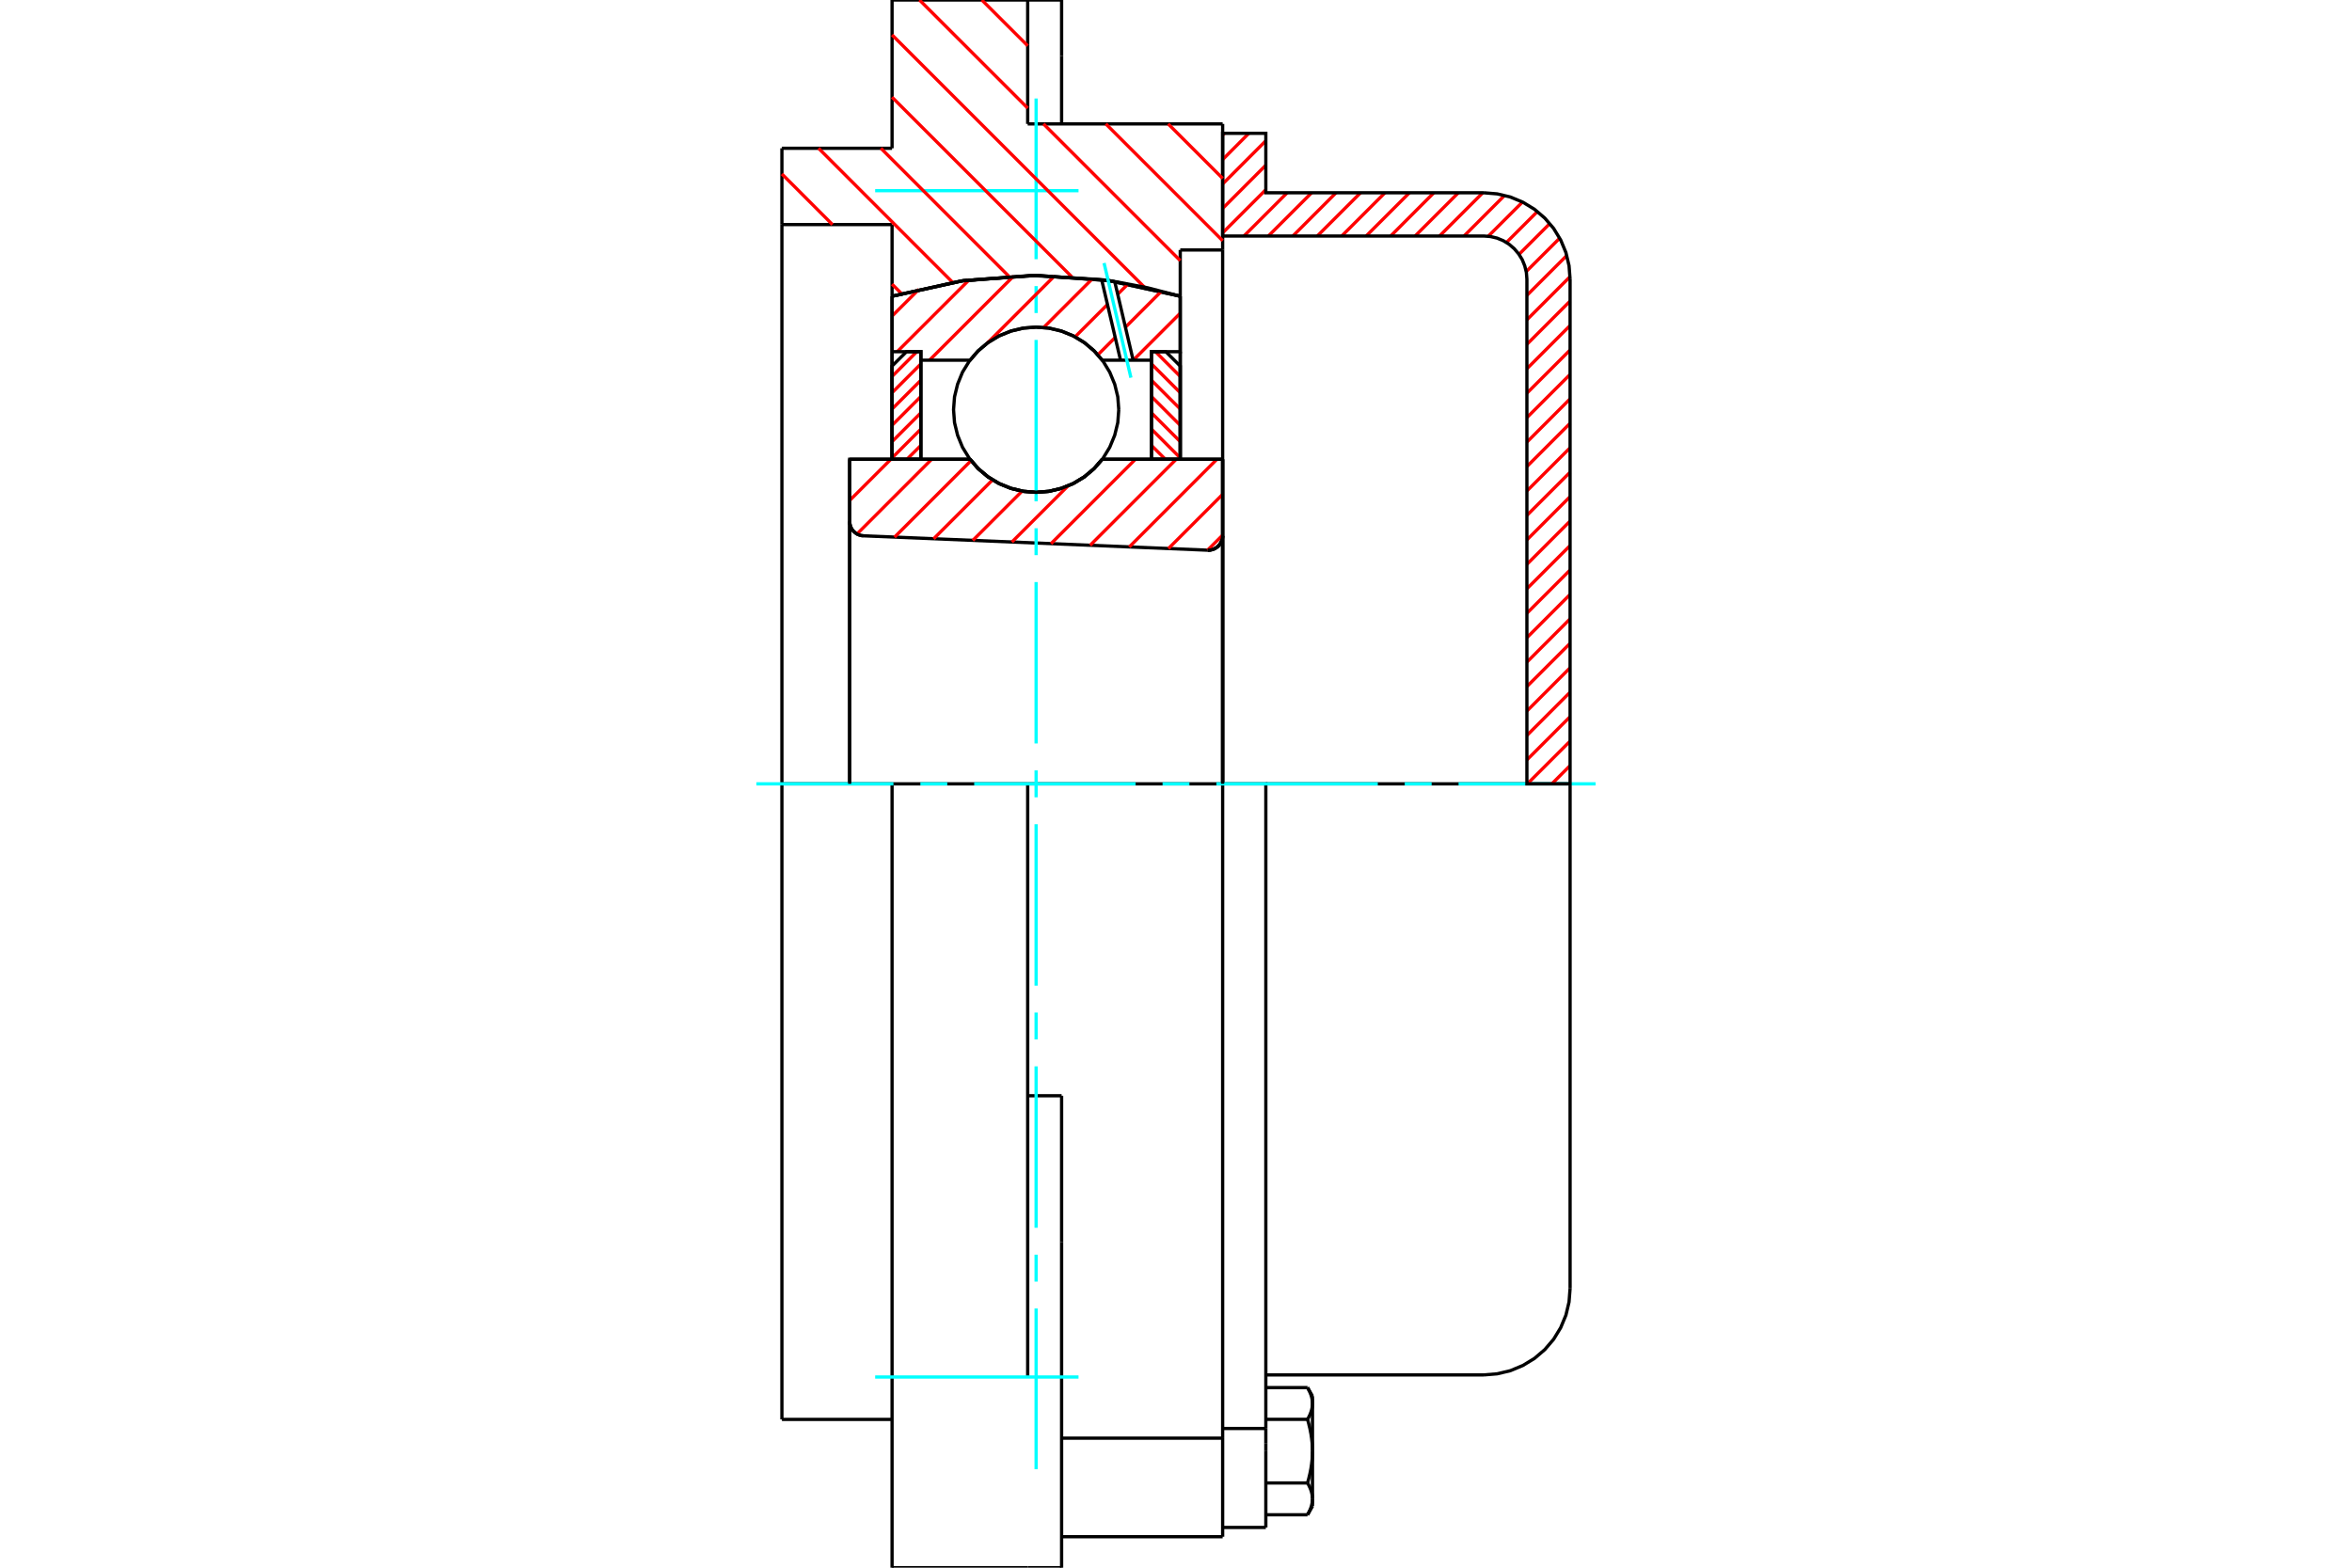 <?xml version="1.0" standalone="no"?>
<!DOCTYPE svg PUBLIC "-//W3C//DTD SVG 1.1//EN"
	"http://www.w3.org/Graphics/SVG/1.1/DTD/svg11.dtd">
<svg xmlns="http://www.w3.org/2000/svg" height="100%" width="100%" viewBox="0 0 36000 24000">
	<rect x="-1800" y="-1200" width="39600" height="26400" style="fill:#FFF"/>
	<g style="fill:none; fill-rule:evenodd" transform="matrix(1 0 0 1 0 0)">
		<g style="fill:none; stroke:#000; stroke-width:50; shape-rendering:geometricPrecision">
			<polyline points="18484,8423 18519,8421 18554,8414 18587,8402 18618,8384 18646,8362 18669,8335 18688,8305 18702,8272 18711,8238 18714,8203"/>
			<line x1="18714" y1="7031" x2="18714" y2="8203"/>
			<line x1="16871" y1="7031" x2="18714" y2="7031"/>
			<polyline points="14848,7031 14976,7178 15126,7303 15294,7404 15475,7477 15665,7522 15859,7537 16054,7522 16244,7477 16425,7404 16593,7303 16742,7178 16871,7031"/>
			<line x1="13005" y1="7031" x2="14848" y2="7031"/>
			<line x1="13005" y1="7983" x2="13005" y2="7031"/>
			<polyline points="13005,7983 13008,8017 13016,8049 13028,8081 13045,8110 13067,8136 13092,8158 13120,8177 13151,8190 13183,8199 13217,8203"/>
			<line x1="18484" y1="8423" x2="13217" y2="8203"/>
			<line x1="18714" y1="8203" x2="18714" y2="12000"/>
			<line x1="13005" y1="7983" x2="13005" y2="12000"/>
			<polyline points="18484,8423 18519,8421 18554,8414 18587,8402 18618,8384 18646,8362 18669,8335 18688,8305 18702,8272 18711,8238 18714,8203"/>
			<polyline points="18714,23526 18714,22216 18714,22017"/>
			<line x1="16249" y1="22017" x2="18714" y2="22017"/>
			<line x1="15730" y1="1897" x2="18714" y2="1897"/>
			<line x1="18714" y1="12000" x2="18714" y2="22017"/>
			<line x1="18714" y1="12000" x2="15730" y2="12000"/>
			<line x1="16249" y1="16775" x2="15730" y2="16775"/>
			<line x1="13654" y1="12000" x2="11968" y2="12000"/>
			<line x1="15730" y1="12000" x2="13654" y2="12000"/>
			<line x1="13654" y1="3438" x2="11968" y2="3438"/>
			<line x1="13654" y1="4535" x2="13654" y2="3438"/>
			<polyline points="18065,4535 16974,4296 15859,4216 14745,4296 13654,4535"/>
			<line x1="18065" y1="3827" x2="18065" y2="4535"/>
			<line x1="18714" y1="3827" x2="18065" y2="3827"/>
			<line x1="18714" y1="1897" x2="18714" y2="3827"/>
			<line x1="15730" y1="0" x2="15730" y2="1897"/>
			<line x1="13654" y1="0" x2="15730" y2="0"/>
			<line x1="13654" y1="2270" x2="13654" y2="0"/>
			<line x1="11968" y1="2270" x2="13654" y2="2270"/>
			<line x1="11968" y1="3438" x2="11968" y2="2270"/>
			<line x1="13654" y1="7031" x2="13654" y2="4535"/>
			<line x1="18065" y1="4535" x2="18065" y2="7031"/>
			<line x1="11968" y1="21730" x2="11968" y2="12000"/>
			<line x1="18714" y1="3827" x2="18714" y2="12000"/>
			<line x1="11968" y1="12000" x2="11968" y2="3438"/>
			<line x1="16249" y1="19017" x2="16249" y2="16775"/>
			<line x1="15730" y1="21081" x2="15730" y2="12000"/>
			<line x1="16249" y1="24000" x2="16249" y2="19017"/>
			<line x1="16249" y1="855" x2="16249" y2="0"/>
			<line x1="16249" y1="1897" x2="16249" y2="855"/>
			<polyline points="13654,24000 13654,21081 13654,12000"/>
			<line x1="13654" y1="24000" x2="15730" y2="24000"/>
			<line x1="16249" y1="23526" x2="18714" y2="23526"/>
			<line x1="11968" y1="21730" x2="13654" y2="21730"/>
			<line x1="16249" y1="0" x2="15730" y2="0"/>
			<line x1="15730" y1="24000" x2="16249" y2="24000"/>
			<line x1="18714" y1="21869" x2="19375" y2="21869"/>
			<line x1="19375" y1="22093" x2="19375" y2="21869"/>
			<line x1="19375" y1="22216" x2="19375" y2="22093"/>
			<line x1="19375" y1="23384" x2="19375" y2="22216"/>
			<polyline points="19375,21869 19375,12000 18714,12000"/>
			<polyline points="20013,21729 20018,21722 20022,21714 20026,21706 20030,21699 20034,21692 20037,21684 20041,21677 20044,21670 20048,21663 20051,21655 20054,21648 20057,21641 20059,21634 20062,21627 20065,21620 20067,21613 20069,21607 20071,21600 20073,21593 20075,21586 20077,21579 20078,21573 20080,21566 20081,21559 20083,21553 20084,21546 20085,21539 20086,21533 20086,21526 20087,21519 20088,21513 20088,21506 20088,21499 20089,21493 20089,21486"/>
			<polyline points="20089,22216 20089,22203 20088,22189 20088,22176 20088,22163 20087,22149 20086,22136 20086,22123 20085,22110 20084,22096 20083,22083 20081,22069 20080,22056 20078,22043 20077,22029 20075,22016 20073,22002 20071,21989 20069,21975 20067,21961 20065,21947 20062,21934 20059,21920 20057,21906 20054,21892 20051,21877 20048,21863 20044,21849 20041,21834 20037,21820 20034,21805 20030,21790 20026,21775 20022,21760 20018,21745 20013,21729"/>
			<line x1="20089" y1="21486" x2="20089" y2="22216"/>
			<polyline points="20089,22946 20089,22940 20088,22933 20088,22926 20088,22920 20087,22913 20086,22906 20086,22900 20085,22893 20084,22886 20083,22880 20081,22873 20080,22866 20078,22860 20077,22853 20075,22846 20073,22839 20071,22833 20069,22826 20067,22819 20065,22812 20062,22805 20059,22798 20057,22791 20054,22784 20051,22777 20048,22770 20044,22763 20041,22755 20037,22748 20034,22741 20030,22733 20026,22726 20022,22718 20018,22711 20013,22703"/>
			<line x1="20089" y1="22216" x2="20089" y2="22946"/>
			<polyline points="20013,22703 20018,22688 20022,22672 20026,22657 20030,22642 20034,22628 20037,22613 20041,22598 20044,22584 20048,22569 20051,22555 20054,22541 20057,22527 20059,22513 20062,22499 20065,22485 20067,22471 20069,22458 20071,22444 20073,22430 20075,22417 20077,22403 20078,22390 20080,22376 20081,22363 20083,22350 20084,22336 20085,22323 20086,22310 20086,22296 20087,22283 20088,22270 20088,22256 20088,22243 20089,22230 20089,22216"/>
			<line x1="20089" y1="22946" x2="20089" y2="23059"/>
			<polyline points="20013,23190 20018,23182 20022,23175 20026,23167 20030,23160 20034,23152 20037,23145 20041,23137 20044,23130 20048,23123 20051,23116 20054,23109 20057,23102 20059,23095 20062,23088 20065,23081 20067,23074 20069,23067 20071,23060 20073,23054 20075,23047 20077,23040 20078,23033 20080,23027 20081,23020 20083,23013 20084,23007 20085,23000 20086,22993 20086,22987 20087,22980 20088,22973 20088,22967 20088,22960 20089,22953 20089,22946"/>
			<polyline points="20089,21486 20089,21479 20088,21473 20088,21466 20088,21459 20087,21453 20086,21446 20086,21439 20085,21433 20084,21426 20083,21419 20081,21413 20080,21406 20078,21399 20077,21392 20075,21386 20073,21379 20071,21372 20069,21365 20067,21358 20065,21352 20062,21345 20059,21338 20057,21331 20054,21324 20051,21317 20048,21309 20044,21302 20041,21295 20037,21288 20034,21280 20030,21273 20026,21265 20022,21258 20018,21250 20013,21243"/>
			<line x1="20089" y1="21373" x2="20089" y2="21486"/>
			<line x1="19375" y1="23190" x2="20013" y2="23190"/>
			<line x1="19375" y1="22703" x2="20013" y2="22703"/>
			<line x1="19375" y1="21729" x2="20013" y2="21729"/>
			<line x1="19375" y1="21243" x2="20013" y2="21243"/>
			<polyline points="24032,12000 22709,12000 19375,12000"/>
			<line x1="24032" y1="19725" x2="24032" y2="12000"/>
			<line x1="18714" y1="23384" x2="19375" y2="23384"/>
			<line x1="20013" y1="23190" x2="20089" y2="23059"/>
			<line x1="20089" y1="21373" x2="20013" y2="21243"/>
			<polyline points="22709,21049 22916,21032 23118,20984 23310,20904 23487,20796 23645,20661 23780,20503 23888,20326 23968,20134 24016,19932 24032,19725"/>
			<line x1="19375" y1="21049" x2="22709" y2="21049"/>
		</g>
		<g style="fill:none; stroke:#0FF; stroke-width:50; shape-rendering:geometricPrecision">
			<line x1="15859" y1="22492" x2="15859" y2="20032"/>
			<line x1="15859" y1="19620" x2="15859" y2="19208"/>
			<line x1="15859" y1="18796" x2="15859" y2="16325"/>
			<line x1="15859" y1="15913" x2="15859" y2="15501"/>
			<line x1="15859" y1="15089" x2="15859" y2="12618"/>
			<line x1="15859" y1="12206" x2="15859" y2="11794"/>
			<line x1="15859" y1="11382" x2="15859" y2="8911"/>
			<line x1="15859" y1="8499" x2="15859" y2="8087"/>
			<line x1="15859" y1="7675" x2="15859" y2="5204"/>
			<line x1="15859" y1="4792" x2="15859" y2="4380"/>
			<line x1="15859" y1="3968" x2="15859" y2="1508"/>
			<line x1="11578" y1="12000" x2="13675" y2="12000"/>
			<line x1="14087" y1="12000" x2="14499" y2="12000"/>
			<line x1="14911" y1="12000" x2="17382" y2="12000"/>
			<line x1="17794" y1="12000" x2="18206" y2="12000"/>
			<line x1="18618" y1="12000" x2="21089" y2="12000"/>
			<line x1="21501" y1="12000" x2="21913" y2="12000"/>
			<line x1="22325" y1="12000" x2="24422" y2="12000"/>
			<line x1="13395" y1="2919" x2="16508" y2="2919"/>
			<line x1="13395" y1="21081" x2="16508" y2="21081"/>
		</g>
		<g style="fill:none; stroke:#F00; stroke-width:50; shape-rendering:geometricPrecision">
			<line x1="24032" y1="11720" x2="23753" y2="12000"/>
			<line x1="24032" y1="11346" x2="23378" y2="12000"/>
			<line x1="24032" y1="10972" x2="23371" y2="11633"/>
			<line x1="24032" y1="10597" x2="23371" y2="11259"/>
			<line x1="24032" y1="10223" x2="23371" y2="10885"/>
			<line x1="24032" y1="9849" x2="23371" y2="10510"/>
			<line x1="24032" y1="9474" x2="23371" y2="10136"/>
			<line x1="24032" y1="9100" x2="23371" y2="9762"/>
			<line x1="24032" y1="8726" x2="23371" y2="9388"/>
			<line x1="24032" y1="8352" x2="23371" y2="9013"/>
			<line x1="24032" y1="7977" x2="23371" y2="8639"/>
			<line x1="24032" y1="7603" x2="23371" y2="8265"/>
			<line x1="24032" y1="7229" x2="23371" y2="7890"/>
			<line x1="24032" y1="6855" x2="23371" y2="7516"/>
			<line x1="24032" y1="6480" x2="23371" y2="7142"/>
			<line x1="24032" y1="6106" x2="23371" y2="6768"/>
			<line x1="24032" y1="5732" x2="23371" y2="6393"/>
			<line x1="24032" y1="5358" x2="23371" y2="6019"/>
			<line x1="24032" y1="4983" x2="23371" y2="5645"/>
			<line x1="24032" y1="4609" x2="23371" y2="5271"/>
			<line x1="24031" y1="4236" x2="23371" y2="4896"/>
			<line x1="23981" y1="3912" x2="23371" y2="4522"/>
			<line x1="23873" y1="3646" x2="23360" y2="4158"/>
			<line x1="23721" y1="3423" x2="23250" y2="3894"/>
			<line x1="23531" y1="3239" x2="23058" y2="3712"/>
			<line x1="23303" y1="3093" x2="22779" y2="3617"/>
			<line x1="23030" y1="2991" x2="22409" y2="3613"/>
			<line x1="22696" y1="2951" x2="22034" y2="3613"/>
			<line x1="22322" y1="2951" x2="21660" y2="3613"/>
			<line x1="21947" y1="2951" x2="21286" y2="3613"/>
			<line x1="21573" y1="2951" x2="20911" y2="3613"/>
			<line x1="21199" y1="2951" x2="20537" y2="3613"/>
			<line x1="20825" y1="2951" x2="20163" y2="3613"/>
			<line x1="20450" y1="2951" x2="19789" y2="3613"/>
			<line x1="20076" y1="2951" x2="19414" y2="3613"/>
			<line x1="19702" y1="2951" x2="19040" y2="3613"/>
			<line x1="19375" y1="2904" x2="18714" y2="3565"/>
			<line x1="19375" y1="2529" x2="18714" y2="3191"/>
			<line x1="19375" y1="2155" x2="18714" y2="2817"/>
			<line x1="19115" y1="2041" x2="18714" y2="2443"/>
			<line x1="18741" y1="2041" x2="18714" y2="2068"/>
		</g>
		<g style="fill:none; stroke:#000; stroke-width:50; shape-rendering:geometricPrecision">
			<polyline points="18714,3613 18714,2041 19375,2041 19375,2951 22709,2951"/>
			<polyline points="24032,4275 24016,4068 23968,3866 23888,3674 23780,3497 23645,3339 23487,3204 23310,3096 23118,3016 22916,2968 22709,2951"/>
			<polyline points="24032,4275 24032,12000 23371,12000 23371,4275 23363,4171 23338,4070 23299,3974 23244,3886 23177,3807 23098,3739 23010,3685 22914,3645 22813,3621 22709,3613 18714,3613"/>
		</g>
		<g style="fill:none; stroke:#F00; stroke-width:50; shape-rendering:geometricPrecision">
			<line x1="17880" y1="1897" x2="18714" y2="2731"/>
			<line x1="15028" y1="0" x2="15730" y2="701"/>
			<line x1="16926" y1="1897" x2="18714" y2="3685"/>
			<line x1="14074" y1="0" x2="15730" y2="1655"/>
			<line x1="15972" y1="1897" x2="18065" y2="3990"/>
			<line x1="13654" y1="534" x2="17517" y2="4397"/>
			<line x1="13654" y1="1488" x2="16406" y2="4239"/>
			<line x1="13483" y1="2270" x2="15443" y2="4231"/>
			<line x1="12529" y1="2270" x2="14582" y2="4324"/>
			<line x1="11968" y1="2663" x2="12742" y2="3438"/>
			<line x1="13654" y1="4350" x2="13800" y2="4496"/>
		</g>
		<g style="fill:none; stroke:#000; stroke-width:50; shape-rendering:geometricPrecision">
			<polyline points="18065,4535 16974,4296 15859,4216 14745,4296 13654,4535"/>
		</g>
		<g style="fill:none; stroke:#F00; stroke-width:50; shape-rendering:geometricPrecision">
			<line x1="14033" y1="5384" x2="13654" y2="5763"/>
			<line x1="14095" y1="5571" x2="13654" y2="6012"/>
			<line x1="14095" y1="5821" x2="13654" y2="6262"/>
			<line x1="14095" y1="6070" x2="13654" y2="6511"/>
			<line x1="14095" y1="6320" x2="13654" y2="6761"/>
			<line x1="14095" y1="6569" x2="13654" y2="7010"/>
			<line x1="14095" y1="6819" x2="13882" y2="7031"/>
		</g>
		<g style="fill:none; stroke:#000; stroke-width:50; shape-rendering:geometricPrecision">
			<polyline points="14095,7031 14095,5384 13875,5384 13654,5604 13654,7031 14095,7031"/>
		</g>
		<g style="fill:none; stroke:#F00; stroke-width:50; shape-rendering:geometricPrecision">
			<line x1="17686" y1="5384" x2="18065" y2="5763"/>
			<line x1="17624" y1="5571" x2="18065" y2="6012"/>
			<line x1="17624" y1="5821" x2="18065" y2="6262"/>
			<line x1="17624" y1="6070" x2="18065" y2="6511"/>
			<line x1="17624" y1="6320" x2="18065" y2="6761"/>
			<line x1="17624" y1="6569" x2="18065" y2="7010"/>
			<line x1="17624" y1="6819" x2="17837" y2="7031"/>
		</g>
		<g style="fill:none; stroke:#000; stroke-width:50; shape-rendering:geometricPrecision">
			<polyline points="17624,7031 17624,5384 17844,5384 18065,5604 18065,7031 17624,7031"/>
			<polyline points="17124,6272 17109,6075 17062,5882 16986,5698 16883,5529 16754,5378 16603,5249 16434,5145 16250,5069 16057,5023 15859,5008 15662,5023 15469,5069 15285,5145 15116,5249 14965,5378 14836,5529 14732,5698 14657,5882 14610,6075 14595,6272 14610,6470 14657,6663 14732,6847 14836,7016 14965,7167 15116,7296 15285,7399 15469,7475 15662,7522 15859,7537 16057,7522 16250,7475 16434,7399 16603,7296 16754,7167 16883,7016 16986,6847 17062,6663 17109,6470 17124,6272"/>
		</g>
		<g style="fill:none; stroke:#F00; stroke-width:50; shape-rendering:geometricPrecision">
			<line x1="18065" y1="4795" x2="17346" y2="5514"/>
			<line x1="17776" y1="4460" x2="17226" y2="5010"/>
			<line x1="17070" y1="5166" x2="16804" y2="5432"/>
			<line x1="17265" y1="4348" x2="17108" y2="4504"/>
			<line x1="16951" y1="4661" x2="16455" y2="5157"/>
			<line x1="16721" y1="4267" x2="15975" y2="5013"/>
			<line x1="16140" y1="4225" x2="15113" y2="5252"/>
			<line x1="15514" y1="4227" x2="14227" y2="5514"/>
			<line x1="14831" y1="4287" x2="13733" y2="5384"/>
			<line x1="14065" y1="4429" x2="13654" y2="4839"/>
		</g>
		<g style="fill:none; stroke:#000; stroke-width:50; shape-rendering:geometricPrecision">
			<polyline points="13654,7031 13654,5384 13654,4535"/>
			<polyline points="16862,4281 15785,4217 14708,4302 13654,4535"/>
			<polyline points="17062,4310 16962,4295 16862,4281"/>
			<polyline points="18065,4535 17567,4406 17062,4310"/>
			<polyline points="18065,4535 18065,5384 17624,5384 17624,5514 17624,7031"/>
			<polyline points="17624,5514 17344,5514 17151,5514 16871,5514 16742,5367 16593,5242 16425,5141 16244,5068 16054,5023 15859,5008 15665,5023 15475,5068 15294,5141 15126,5242 14976,5367 14848,5514 14095,5514 14095,7031"/>
			<polyline points="14095,5514 14095,5384 13654,5384"/>
			<line x1="18065" y1="5384" x2="18065" y2="7031"/>
		</g>
		<g style="fill:none; stroke:#0FF; stroke-width:50; shape-rendering:geometricPrecision">
			<line x1="17310" y1="5782" x2="16899" y2="4027"/>
		</g>
		<g style="fill:none; stroke:#000; stroke-width:50; shape-rendering:geometricPrecision">
			<line x1="17151" y1="5514" x2="16862" y2="4281"/>
			<line x1="17344" y1="5514" x2="17062" y2="4310"/>
		</g>
		<g style="fill:none; stroke:#F00; stroke-width:50; shape-rendering:geometricPrecision">
			<line x1="18714" y1="8192" x2="18483" y2="8423"/>
			<line x1="18714" y1="7568" x2="17884" y2="8398"/>
			<line x1="18626" y1="7031" x2="17285" y2="8373"/>
			<line x1="18003" y1="7031" x2="16686" y2="8348"/>
			<line x1="17379" y1="7031" x2="16087" y2="8323"/>
			<line x1="16347" y1="7439" x2="15488" y2="8298"/>
			<line x1="15644" y1="7519" x2="14890" y2="8273"/>
			<line x1="15192" y1="7347" x2="14291" y2="8248"/>
			<line x1="14864" y1="7051" x2="13692" y2="8223"/>
			<line x1="14260" y1="7031" x2="13117" y2="8175"/>
			<line x1="13636" y1="7031" x2="13005" y2="7662"/>
			<line x1="13012" y1="7031" x2="13005" y2="7038"/>
		</g>
		<g style="fill:none; stroke:#000; stroke-width:50; shape-rendering:geometricPrecision">
			<polyline points="13005,7983 13008,8017 13016,8049 13028,8081 13045,8110 13067,8136 13092,8158 13120,8177 13151,8190 13183,8199 13217,8203"/>
			<polyline points="18484,8423 18519,8421 18554,8414 18587,8402 18618,8384 18646,8362 18669,8335 18688,8305 18702,8272 18711,8238 18714,8203"/>
			<polyline points="18714,7031 18272,7031 16871,7031"/>
			<polyline points="14848,7031 14976,7178 15126,7303 15294,7404 15475,7477 15665,7522 15859,7537 16054,7522 16244,7477 16425,7404 16593,7303 16742,7178 16871,7031"/>
			<polyline points="14848,7031 13446,7031 13005,7031 13005,12000"/>
			<line x1="18714" y1="12000" x2="18714" y2="7031"/>
		</g>
	</g>
</svg>
